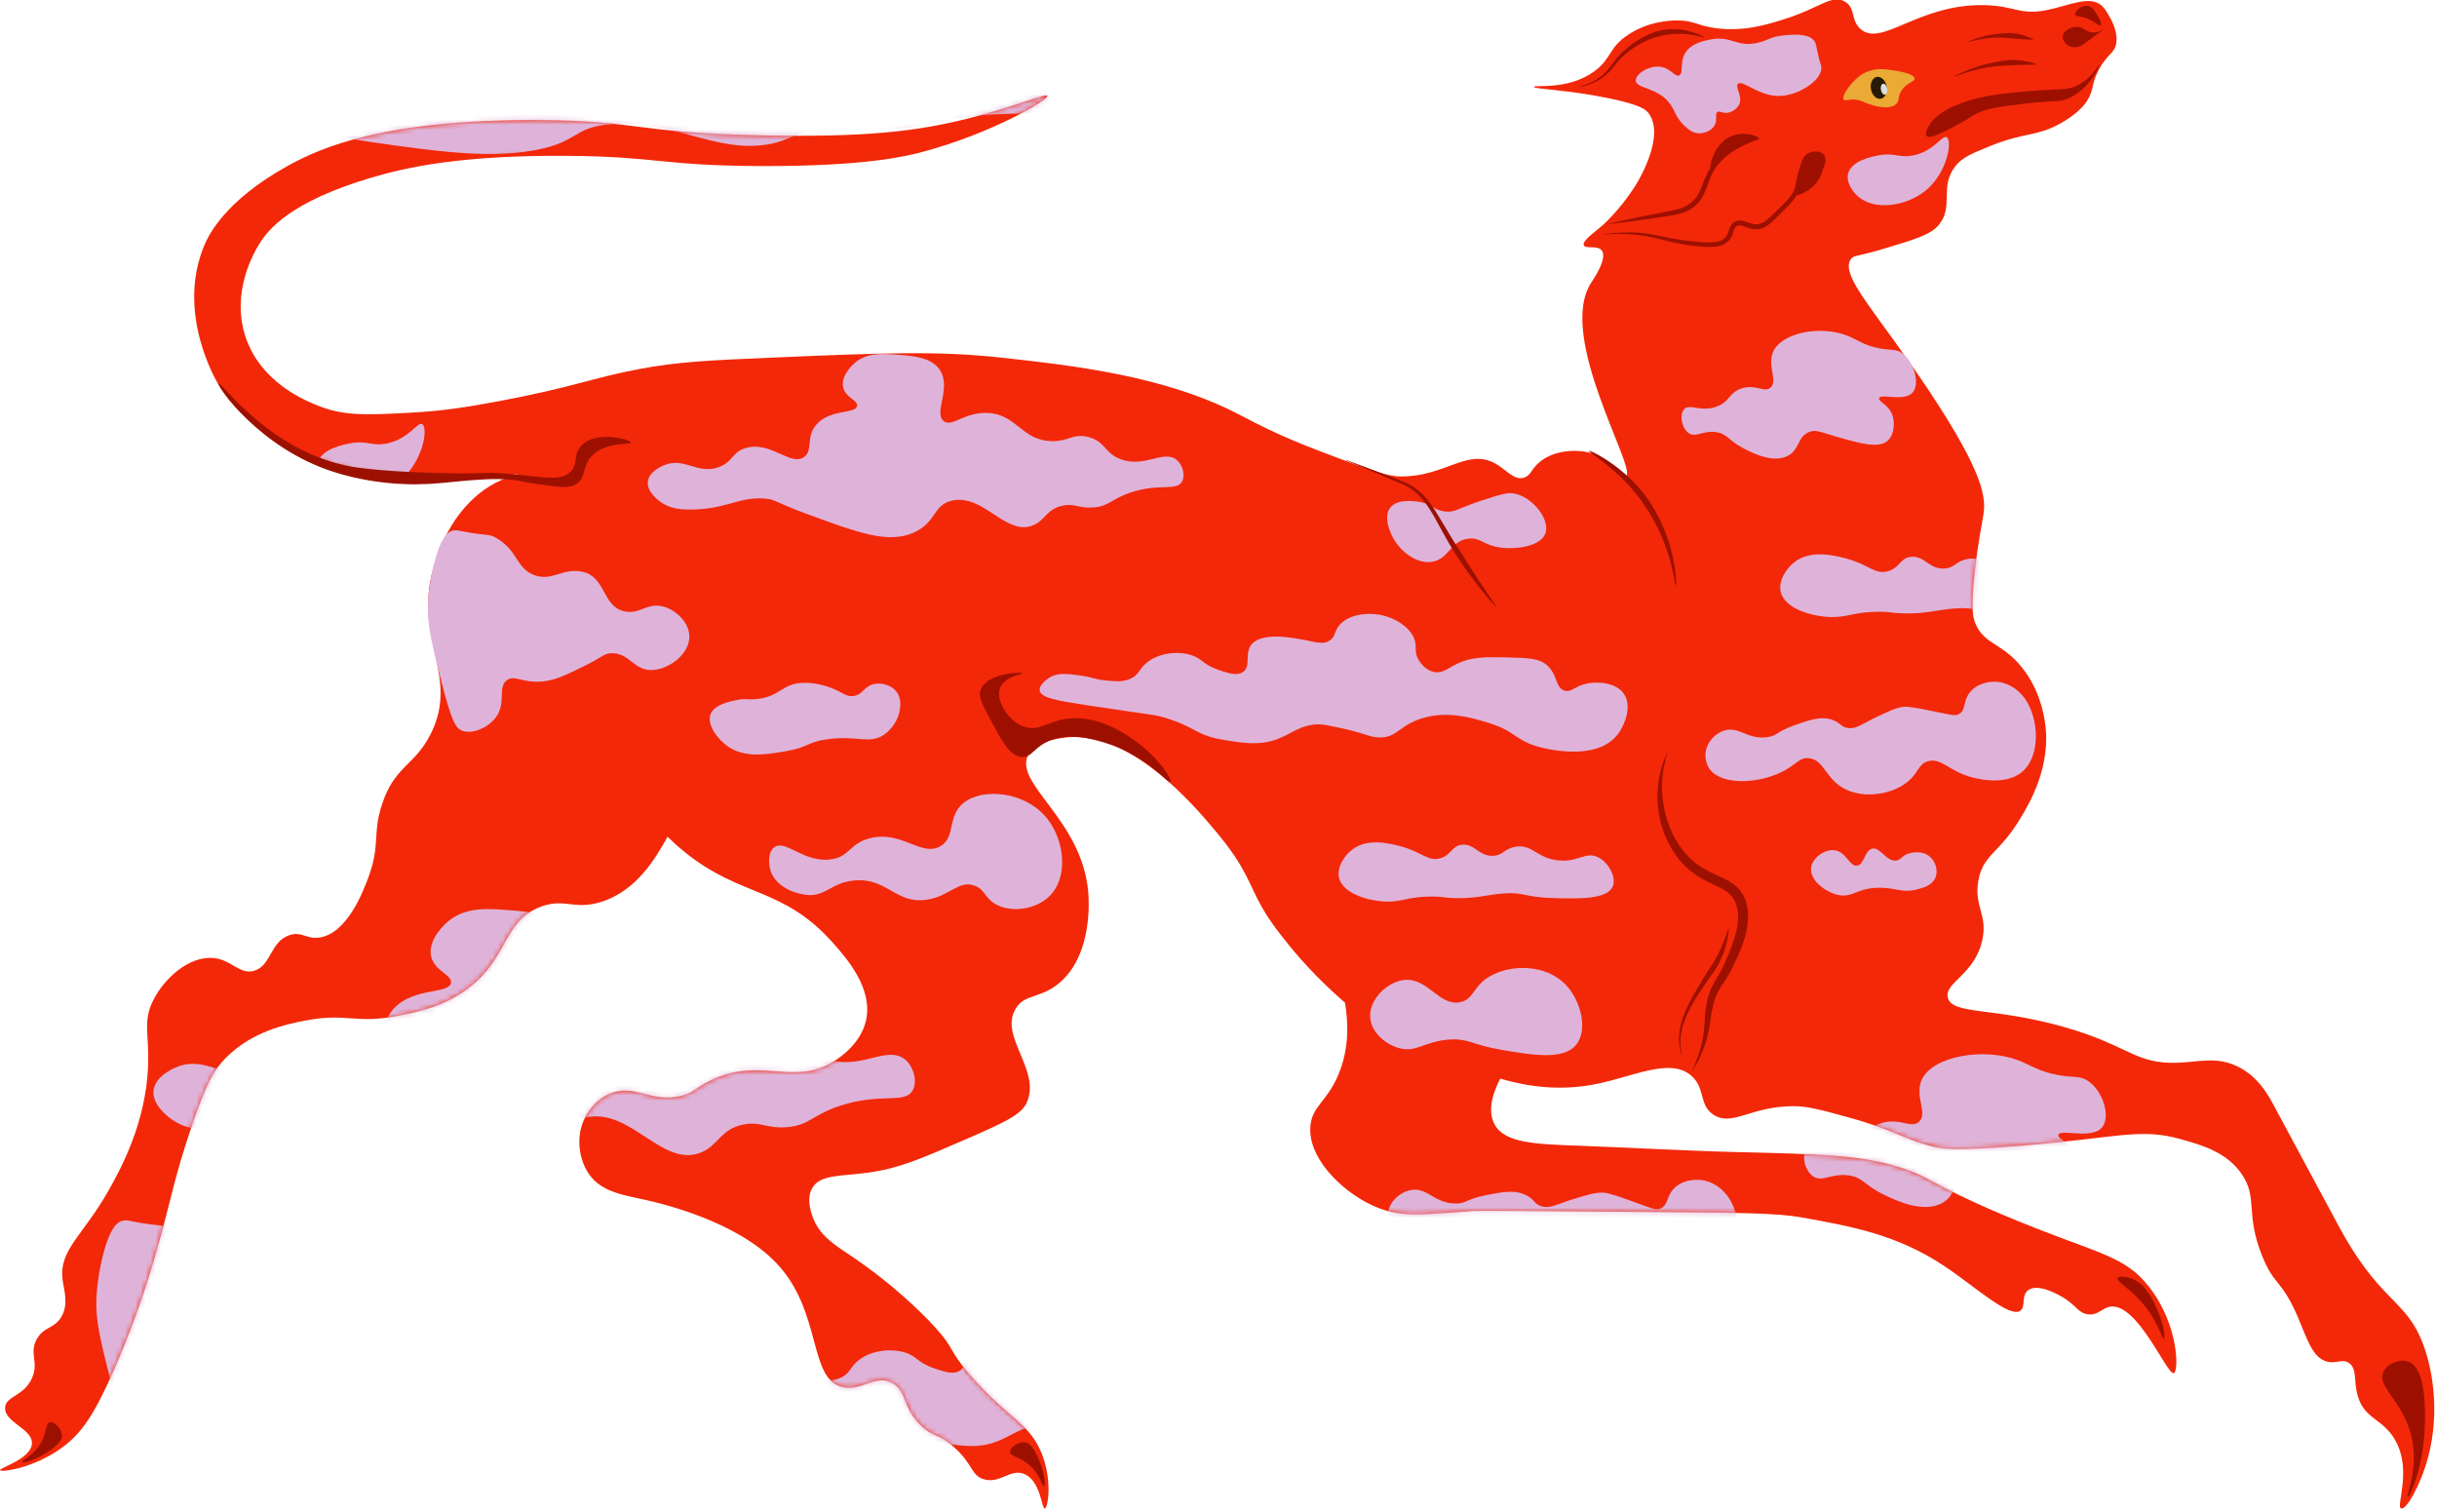 <svg width="477" height="296" viewBox="0 0 477 296" fill="none" xmlns="http://www.w3.org/2000/svg" xmlns:xlink="http://www.w3.org/1999/xlink">
	<desc>
			Created with Pixso.
	</desc>
	<defs>
		<clipPath id="clip2_459">
			<rect id="Frame" width="476.472" height="295.374" transform="translate(0 -0.104)" fill="white" fill-opacity="0"/>
		</clipPath>
	</defs>
	<rect id="Frame" width="476.472" height="295.374" transform="translate(0 -0.104)" fill="#FFFFFF" fill-opacity="0"/>
	<g clip-path="url(#clip2_459)">
		<path id="Vector" d="M475.25 285.25C473.75 290.84 470.97 295.53 470 295.25C468.82 294.91 472.27 287.78 468.75 281.75C466.33 277.61 462.83 277.77 461.5 273.25C460.63 270.29 461.43 267.86 459.75 266.75C458.43 265.88 457.31 266.96 455.5 266.5C452.57 265.76 451.55 261.92 449.75 257.75C446.53 250.28 445.15 251.76 442.75 245.75C439.42 237.44 442 234.44 438.75 229.75C435.81 225.5 431.07 224.16 427 223C418.86 220.69 414.91 222.66 395.5 224.25C382.72 225.3 380.1 224.8 378.75 224.5C373.1 223.24 371.28 221.32 362 218.75C356.57 217.25 353.85 216.5 351 216.5C342.75 216.51 339.15 220.49 335.5 218.25C332.45 216.38 333.88 212.94 331 210.5C326.78 206.92 319.62 210.8 312 212.25C305.37 213.51 299.32 212.75 293.64 211.12C292.26 213.79 291.08 217.3 292.5 220C294.47 223.74 300.39 223.93 309.25 224.25C319.67 224.63 330.08 225.25 340.5 225.5C355.61 225.86 363.31 226.07 370.25 228C378.12 230.18 376.69 231.27 392 237.75C410.22 245.46 415.64 245.36 420.75 252C426.46 259.42 426.47 268.37 425.5 268.75C424.17 269.26 418.39 254.85 413 255.75C411.42 256.01 410.71 257.45 408.75 257.25C406.74 257.05 406.44 255.43 403.5 253.75C402.84 253.37 398.91 251.13 397 252.5C395.57 253.53 396.53 255.68 395.5 256.5C393.42 258.15 386.54 251.76 380.5 247.75C371.24 241.61 362.36 240.02 352.5 238.25C348.02 237.45 340.95 237.37 327 237.25C302.06 237.04 289.6 236.93 288.5 237C278.49 237.65 274.06 238.58 268.25 235.75C262.22 232.81 255.86 226.37 256.5 220.25C256.9 216.4 259.77 215.63 262 210.25C264.16 205.04 263.88 199.91 263.25 196.25C257.69 191.42 253.9 187.06 251.5 184C250 182.1 248.62 180.37 247.12 177.77C244.34 172.94 244.18 170.15 238 162.75C233.85 157.79 220.68 142.06 207.5 144.5C205.52 144.87 202.43 145.44 201.25 147.75C198.37 153.41 211.7 160.29 213 174.5C213.12 175.82 213.97 186.6 207.5 192.25C203.72 195.56 200.54 194.39 198.75 197.5C195.6 202.96 203.74 209.37 201 215.75C199.94 218.23 196.29 219.82 189 223C180.33 226.78 175.99 228.67 170 229.5C164.51 230.26 160.56 229.83 159 232.5C157.82 234.52 158.7 237.11 159 238C160.3 241.83 163.48 243.72 166.5 245.75C174.81 251.33 180.52 257.03 183 259.75C187.12 264.27 185.39 263.94 190 269.25C197.32 277.69 201.61 278.44 204 284.75C206.02 290.08 205.08 295.16 204.5 295.25C203.88 295.35 203.71 289.84 200.5 288.5C197.73 287.34 195.71 290.53 192.5 289.5C190.03 288.71 190.46 286.57 186.75 283.25C183.66 280.48 182.76 281.43 180.25 279C176.54 275.39 177.56 272.37 174.75 270.75C171.43 268.83 168.73 272.31 165 271.5C158.12 270.01 161.03 256.79 152 247.25C144.22 239.02 129.54 235.59 127 235C122.29 233.9 117.81 233.47 115.25 229.75C113.32 226.94 112.61 222.46 114.5 218.75C114.78 218.19 116.26 215.29 119.5 214C124.29 212.09 127.38 215.89 133.25 214.5C135.84 213.89 136 212.97 139 211.5C148.72 206.74 154.9 212.51 162.75 208C163.97 207.3 168.41 204.52 169.5 199.75C170.92 193.54 165.83 187.67 163 184.5C153.14 173.46 145.17 175.78 134 166.75C132.8 165.78 131.69 164.78 130.66 163.77C130.52 164.02 130.39 164.26 130.25 164.5C128.35 167.81 124.7 174.28 117.75 176.5C112.37 178.22 110.52 175.67 105.75 177.5C98.13 180.42 99.63 188.17 90.5 194.25C86.19 197.12 81.96 197.99 78.25 198.75C69.6 200.53 67.91 198.15 59.75 199.75C56.22 200.44 49.47 201.77 44.25 207C41.87 209.38 40.39 212 37.5 220.5C34.05 230.65 33.54 234.64 30.75 244.5C29.41 249.22 26.8 257.93 22.25 268.25C18.37 277.05 15.93 280.53 12.25 283.25C6.58 287.43 0.18 288.19 0 287.75C-0.18 287.3 6.14 285.54 6.25 282.5C6.36 279.63 0.83 278.39 1 275.5C1.14 273.21 4.65 273.31 6.25 269.75C7.69 266.55 5.59 264.82 7.25 262C8.65 259.62 10.62 260.06 12 257.75C13.49 255.26 12.52 252.56 12.25 250.5C11.49 244.58 16.24 241.89 21.25 233C23.41 229.16 28.66 219.85 29 208.25C29.17 202.33 27.95 199.82 30 195.75C32.09 191.6 36.87 187.1 41.75 187.5C45.3 187.79 46.88 190.84 49.75 190C53.13 189.01 52.88 184.2 56.75 183C59.13 182.26 59.94 183.86 62.5 183.5C67.93 182.73 71.03 174.55 72 172C74.54 165.3 72.83 163.4 74.75 157.5C77.22 149.89 81.06 149.99 84.25 143.75C90.24 132.01 80.28 124.59 85.25 109.75C86.05 107.38 88.93 98.76 97 94.5C98.45 93.74 99.96 93.17 101.5 92.77C95.96 93.41 88.84 94.53 80.25 93.75C74.9 93.26 52.55 91.23 42.75 75.25C42.3 74.51 34.42 61.22 40 48C40.75 46.21 43.89 39.37 56.25 32.5C62.91 28.8 75.39 23.34 105.5 23.5C125.34 23.6 123.59 25.99 149.75 26.5C169.29 26.88 179.39 25.72 189.25 23.25C198.29 20.98 204.77 18.19 205 18.75C205.31 19.5 194.21 26.1 180.5 29.75C177.14 30.64 169.14 32.56 149 32.5C129.51 32.44 128.72 30.63 111 30.5C90.15 30.35 79.44 32.77 72.75 34.75C56.68 39.5 52.45 45 50.75 47.75C49.61 49.58 45.26 57.2 48 65.75C50.98 75.03 60.13 78.58 62.5 79.5C67.59 81.47 71.98 81.23 80.75 80.75C86.1 80.46 90.85 79.8 97.75 78.5C112.25 75.76 115.78 74.01 125 72.25C132.56 70.81 138.81 70.52 151 70C172.63 69.08 183.44 68.62 196 70C209.93 71.53 228.11 73.53 242.75 81.25C250.77 85.48 255.02 87.07 263.5 90.25C271.01 93.06 272.76 93.24 274.25 93.25C282.62 93.3 286.99 87.95 292.25 90.5C294.74 91.71 296.18 94.08 298.25 93.5C299.53 93.14 299.62 92.06 301 90.75C303.74 88.15 308.1 87.93 310.75 88.5C315.58 89.53 317.35 93.75 318.25 93.25C320.58 91.95 304.49 65.79 311.5 55.25C311.81 54.78 314.74 50.53 313.5 49C312.65 47.95 310.33 48.79 310 48C309.66 47.19 311.84 45.66 313.5 44.25C313.5 44.25 316.85 41.4 320 36.5C320.33 35.99 326.04 26.91 322.75 22.25C322.22 21.49 321.23 20.55 315 19.25C306.75 17.53 300.26 17.47 300.25 17C300.25 16.53 306.78 17.75 312 14C315.5 11.49 314.76 9.36 318.75 6.75C322.57 4.25 326.62 4 328.25 4C331.63 3.99 332.06 4.99 335.75 5.5C341.25 6.26 345.85 4.82 349.25 3.75C356.11 1.6 358.46 -1.1 361 0.25C363.28 1.46 362.17 4.04 364.25 5.75C368.43 9.19 375.44 0.81 388.25 1C394.32 1.09 395.23 3.01 400.5 2C404.78 1.18 408.83 -0.96 411.25 1C411.88 1.51 412.29 2.22 412.75 3C413.2 3.76 414.5 5.99 414.25 8.25C414.01 10.49 412.5 10.4 410.75 13.75C409.26 16.61 409.92 17.52 408.5 19.75C408.18 20.26 407.09 21.87 404 23.75C398.94 26.83 396.5 25.77 389.75 28.5C385.98 30.03 384.09 30.79 382.75 32.5C379.52 36.62 382.5 40.31 379.5 44C377.93 45.93 374.79 46.87 368.5 48.75C363.43 50.27 362.83 49.9 362.25 50.75C360.05 54 367.49 61.28 377.75 76.75C388.42 92.85 388.66 97.47 388.25 100.5C387.99 102.45 387.17 105.87 386.5 112.25C385.76 119.29 386.14 120.93 386.75 122.25C388.49 126.02 391.41 125.81 395 129.75C399.16 134.31 400.02 139.81 400.25 141.25C401.63 150.07 397.06 157.55 395.25 160.5C391.21 167.11 388.2 167.22 387.25 172.25C386.28 177.39 389.1 178.93 388 184C386.52 190.78 380.53 192.3 381.25 195.25C382.08 198.66 390.19 197.07 404 201C416.81 204.65 417.86 208.31 426.25 208C430.55 207.84 433.91 206.74 438 208.75C441.94 210.68 443.89 214.19 445 216.25C455.79 236.23 457.28 239.18 458.75 241.75C466.94 256.11 471.76 254.33 475 265.25C475.49 266.9 477.89 275.41 475.25 285.25Z" fill="#F32809" fill-opacity="1" fill-rule="nonzero"/>
		<mask id="mask2_465" mask-type="alpha" maskUnits="userSpaceOnUse" x="0" y="-0.104" width="476.472" height="295.375">
			<path id="Vector" d="M475.25 285.25C473.75 290.84 470.97 295.53 470 295.25C468.82 294.91 472.27 287.78 468.75 281.75C466.33 277.61 462.83 277.77 461.5 273.25C460.63 270.29 461.43 267.86 459.75 266.75C458.43 265.88 457.31 266.96 455.5 266.5C452.57 265.76 451.55 261.92 449.75 257.75C446.53 250.28 445.15 251.76 442.75 245.75C439.42 237.44 442 234.44 438.75 229.75C435.81 225.5 431.07 224.16 427 223C418.86 220.69 414.91 222.66 395.5 224.25C382.72 225.3 380.1 224.8 378.75 224.5C373.1 223.24 371.28 221.32 362 218.75C356.57 217.25 353.85 216.5 351 216.5C342.75 216.51 339.15 220.49 335.5 218.25C332.45 216.38 333.88 212.94 331 210.5C326.78 206.92 319.62 210.8 312 212.25C305.37 213.51 299.32 212.75 293.64 211.12C292.26 213.79 291.08 217.3 292.5 220C294.47 223.74 300.39 223.93 309.25 224.25C319.67 224.63 330.08 225.25 340.5 225.5C355.61 225.86 363.31 226.07 370.25 228C378.12 230.18 376.69 231.27 392 237.75C410.22 245.46 415.64 245.36 420.75 252C426.46 259.42 426.47 268.37 425.5 268.75C424.17 269.26 418.39 254.85 413 255.75C411.42 256.01 410.71 257.45 408.75 257.25C406.74 257.05 406.44 255.43 403.5 253.75C402.84 253.37 398.91 251.13 397 252.5C395.57 253.53 396.53 255.68 395.5 256.5C393.42 258.15 386.54 251.76 380.5 247.75C371.24 241.61 362.36 240.02 352.5 238.25C348.02 237.45 340.95 237.37 327 237.25C302.06 237.04 289.6 236.93 288.5 237C278.49 237.65 274.06 238.58 268.25 235.75C262.22 232.81 255.86 226.37 256.5 220.25C256.9 216.4 259.77 215.63 262 210.25C264.16 205.04 263.88 199.91 263.25 196.25C257.69 191.42 253.9 187.06 251.5 184C250 182.1 248.62 180.37 247.12 177.77C244.34 172.94 244.18 170.15 238 162.75C233.85 157.79 220.68 142.06 207.5 144.5C205.52 144.87 202.43 145.44 201.25 147.75C198.37 153.41 211.7 160.29 213 174.5C213.12 175.82 213.97 186.6 207.5 192.25C203.72 195.56 200.54 194.39 198.75 197.5C195.6 202.96 203.74 209.37 201 215.75C199.94 218.23 196.29 219.82 189 223C180.33 226.78 175.99 228.67 170 229.5C164.51 230.26 160.56 229.83 159 232.5C157.82 234.52 158.7 237.11 159 238C160.3 241.83 163.48 243.72 166.5 245.75C174.81 251.33 180.52 257.03 183 259.75C187.12 264.27 185.39 263.94 190 269.25C197.32 277.69 201.61 278.44 204 284.75C206.02 290.08 205.08 295.16 204.5 295.25C203.88 295.35 203.71 289.84 200.5 288.5C197.73 287.34 195.71 290.53 192.5 289.5C190.03 288.71 190.46 286.57 186.75 283.25C183.66 280.48 182.76 281.43 180.25 279C176.54 275.39 177.56 272.37 174.75 270.75C171.43 268.83 168.73 272.31 165 271.5C158.12 270.01 161.03 256.79 152 247.25C144.22 239.02 129.54 235.59 127 235C122.29 233.9 117.81 233.47 115.25 229.75C113.32 226.94 112.61 222.46 114.5 218.75C114.78 218.19 116.26 215.29 119.5 214C124.29 212.09 127.38 215.89 133.25 214.5C135.84 213.89 136 212.97 139 211.5C148.72 206.74 154.9 212.51 162.75 208C163.97 207.3 168.41 204.52 169.5 199.75C170.92 193.54 165.83 187.67 163 184.5C153.14 173.46 145.17 175.78 134 166.75C132.8 165.78 131.69 164.78 130.66 163.77C130.52 164.02 130.39 164.26 130.25 164.5C128.35 167.81 124.7 174.28 117.75 176.5C112.37 178.22 110.52 175.67 105.75 177.5C98.13 180.42 99.63 188.17 90.5 194.25C86.19 197.12 81.96 197.99 78.25 198.75C69.6 200.53 67.91 198.15 59.75 199.75C56.22 200.44 49.47 201.77 44.25 207C41.87 209.38 40.39 212 37.5 220.5C34.05 230.65 33.54 234.64 30.75 244.5C29.41 249.22 26.8 257.93 22.25 268.25C18.37 277.05 15.93 280.53 12.25 283.25C6.58 287.43 0.18 288.19 0 287.75C-0.18 287.3 6.14 285.54 6.25 282.5C6.36 279.63 0.83 278.39 1 275.5C1.14 273.21 4.65 273.31 6.25 269.75C7.69 266.55 5.59 264.82 7.25 262C8.65 259.62 10.62 260.06 12 257.75C13.49 255.26 12.52 252.56 12.25 250.5C11.49 244.58 16.24 241.89 21.25 233C23.41 229.16 28.66 219.85 29 208.25C29.17 202.33 27.95 199.82 30 195.75C32.09 191.6 36.87 187.1 41.75 187.5C45.3 187.79 46.88 190.84 49.75 190C53.13 189.01 52.88 184.2 56.75 183C59.13 182.26 59.94 183.86 62.5 183.5C67.93 182.73 71.03 174.55 72 172C74.54 165.3 72.83 163.4 74.75 157.5C77.22 149.89 81.06 149.99 84.25 143.75C90.24 132.01 80.28 124.59 85.25 109.75C86.05 107.38 88.93 98.76 97 94.5C98.45 93.74 99.96 93.17 101.5 92.77C95.96 93.41 88.84 94.53 80.25 93.75C74.9 93.26 52.55 91.23 42.75 75.25C42.3 74.51 34.42 61.22 40 48C40.75 46.21 43.89 39.37 56.25 32.5C62.91 28.8 75.39 23.34 105.5 23.5C125.34 23.6 123.59 25.99 149.75 26.5C169.29 26.88 179.39 25.72 189.25 23.25C198.29 20.98 204.77 18.19 205 18.75C205.31 19.5 194.21 26.1 180.5 29.75C177.14 30.64 169.14 32.56 149 32.5C129.51 32.44 128.72 30.63 111 30.5C90.15 30.35 79.44 32.77 72.75 34.75C56.68 39.5 52.45 45 50.75 47.75C49.61 49.58 45.26 57.2 48 65.75C50.98 75.03 60.13 78.58 62.5 79.5C67.59 81.47 71.98 81.23 80.75 80.75C86.1 80.46 90.85 79.8 97.75 78.5C112.25 75.76 115.78 74.01 125 72.25C132.56 70.81 138.81 70.52 151 70C172.63 69.08 183.44 68.62 196 70C209.93 71.53 228.11 73.53 242.75 81.25C250.77 85.48 255.02 87.07 263.5 90.25C271.01 93.06 272.76 93.24 274.25 93.25C282.62 93.3 286.99 87.95 292.25 90.5C294.74 91.71 296.18 94.08 298.25 93.5C299.53 93.14 299.62 92.06 301 90.75C303.74 88.15 308.1 87.93 310.75 88.5C315.58 89.53 317.35 93.75 318.25 93.25C320.58 91.95 304.49 65.79 311.5 55.25C311.81 54.78 314.74 50.53 313.5 49C312.65 47.95 310.33 48.79 310 48C309.66 47.19 311.84 45.66 313.5 44.25C313.5 44.25 316.85 41.4 320 36.5C320.33 35.99 326.04 26.91 322.75 22.25C322.22 21.49 321.23 20.55 315 19.25C306.75 17.53 300.26 17.47 300.25 17C300.25 16.53 306.78 17.75 312 14C315.5 11.49 314.76 9.36 318.75 6.75C322.57 4.25 326.62 4 328.25 4C331.63 3.99 332.06 4.99 335.75 5.5C341.25 6.26 345.85 4.82 349.25 3.75C356.11 1.6 358.46 -1.1 361 0.25C363.28 1.46 362.17 4.04 364.25 5.75C368.43 9.19 375.44 0.81 388.25 1C394.32 1.09 395.23 3.01 400.5 2C404.78 1.18 408.83 -0.96 411.25 1C411.88 1.51 412.29 2.22 412.75 3C413.2 3.76 414.5 5.99 414.25 8.25C414.01 10.49 412.5 10.4 410.75 13.75C409.26 16.61 409.92 17.52 408.5 19.75C408.18 20.26 407.09 21.87 404 23.75C398.94 26.83 396.5 25.77 389.75 28.5C385.98 30.03 384.09 30.79 382.75 32.5C379.52 36.62 382.5 40.31 379.5 44C377.93 45.93 374.79 46.87 368.5 48.75C363.43 50.27 362.83 49.9 362.25 50.75C360.05 54 367.49 61.28 377.75 76.75C388.42 92.85 388.66 97.47 388.25 100.5C387.99 102.45 387.17 105.87 386.5 112.25C385.76 119.29 386.14 120.93 386.75 122.25C388.49 126.02 391.41 125.81 395 129.75C399.16 134.31 400.02 139.81 400.25 141.25C401.63 150.07 397.06 157.55 395.25 160.5C391.21 167.11 388.2 167.22 387.25 172.25C386.28 177.39 389.1 178.93 388 184C386.52 190.78 380.53 192.3 381.25 195.25C382.08 198.66 390.19 197.07 404 201C416.81 204.65 417.86 208.31 426.25 208C430.55 207.84 433.91 206.74 438 208.75C441.94 210.68 443.89 214.19 445 216.25C455.79 236.23 457.28 239.18 458.75 241.75C466.94 256.11 471.76 254.33 475 265.25C475.49 266.9 477.89 275.41 475.25 285.25Z" fill="#000000" fill-opacity="1" fill-rule="nonzero"/>
		</mask>
		<g mask="url(#mask2_465)">
			<path id="Vector" d="M145.77 272.11C145.56 270.89 147.44 269.64 147.64 269.5C149.4 268.34 151.4 268.59 154.22 268.98C156.94 269.36 157.09 269.8 159.64 270.03C161.73 270.21 163.17 270.32 164.65 269.61C166.41 268.77 166.3 267.71 167.89 266.37C170.36 264.3 174.24 263.85 177.07 264.7C179.56 265.45 179.46 266.66 182.91 267.83C184.81 268.48 186.66 269.11 187.92 268.25C189.72 267.03 188.1 264.28 189.8 262.41C192.01 259.98 197.92 261.08 200.55 261.57C202.9 262.01 204.57 262.66 205.98 261.68C207.06 260.92 206.85 259.98 207.75 258.76C209.56 256.31 213.55 255.9 216.2 256.35C219.19 256.87 222.87 258.91 223.61 261.89C223.96 263.27 223.47 264.07 224.24 265.54C224.3 265.67 225.47 267.85 227.58 268.25C229.28 268.58 230.37 267.51 232.27 266.58C235.37 265.07 238.15 265.13 242.6 265.23C247.18 265.32 249.47 265.38 251.16 267C253.21 268.97 252.75 271.54 254.6 272.11C256.01 272.55 256.73 271.19 259.19 270.65C261.63 270.12 265.34 270.5 266.91 272.74C268.65 275.21 267.24 279.17 265.56 281.29C261.08 286.96 250.3 284.05 249.38 283.8C244.21 282.38 244.6 280.5 238.53 278.69C235.24 277.71 230.34 276.24 225.07 277.85C220.21 279.34 219.91 281.94 216.1 281.82C214 281.75 213.37 280.94 207.54 279.73C205.55 279.32 204.56 279.11 203.78 279.1C200.03 279.06 198.18 280.97 195.12 282.13C191.41 283.54 188.12 283.01 183.96 282.34C178.02 281.38 178.15 279.59 171.44 277.64C169.38 277.05 169.55 277.27 155.58 275.14C149.43 274.2 146.03 273.65 145.77 272.11Z" fill="#DFB3D9" fill-opacity="1" fill-rule="nonzero"/>
			<path id="Vector" d="M348.55 115.87C348.02 113.66 349.66 111.18 351.37 109.92C354.58 107.55 359.11 108.73 361.28 109.29C365.8 110.47 366.93 112.52 369.52 111.8C371.88 111.15 371.93 109.13 374.12 108.98C376.72 108.8 377.51 111.31 380.38 111.28C382.62 111.25 382.75 109.79 385.18 109.4C388.63 108.84 389.48 111.68 393.84 112.22C398.13 112.74 399.64 110.27 402.29 111.59C404.51 112.7 406.12 115.78 405.32 117.64C404.15 120.35 398.26 120.19 393 120.04C386.75 119.87 387.06 118.73 382.46 119.1C378.97 119.38 376.97 120.19 372.34 120.04C369.98 119.97 370.23 119.75 368.17 119.73C362.96 119.68 361.76 120.86 358.36 120.77C354.87 120.69 349.36 119.22 348.55 115.87Z" fill="#DFB3D9" fill-opacity="1" fill-rule="nonzero"/>
			<path id="Vector" d="M33.42 218.95C32.79 218.47 29.69 216.15 30.06 213.35C30.43 210.58 33.98 209.1 34.54 208.87C40.27 206.5 43.8 211.49 49.65 209.43C53.88 207.94 53.28 205.31 57.21 204.11C64.17 201.99 69.63 209.15 73.44 206.63C76.16 204.84 73.84 200.92 77.08 197.4C80.95 193.19 87.91 194.61 88.27 192.36C88.53 190.74 84.92 190.06 84.36 187.04C83.74 183.72 87.38 180.6 87.71 180.33C91.08 177.52 95.33 177.83 98.91 178.09C103.68 178.43 108.86 178.78 111.22 182.29C114.64 187.35 109.46 194.21 112.34 196.56C114.68 198.47 118.12 193.98 124.66 194.32C132.71 194.74 133.96 201.9 142.29 202.16C147.17 202.31 148.32 199.89 152.64 201.04C157.39 202.3 157.05 205.5 161.6 207.19C168.37 209.71 173.68 204.32 177.27 207.47C178.88 208.89 179.57 211.66 178.67 213.35C177.16 216.18 172.37 213.78 164.4 216.43C158.87 218.26 158.36 220.35 153.76 220.63C149.86 220.86 148.95 219.46 145.64 220.07C140.93 220.93 140.62 224.33 136.97 225.66C129.54 228.38 123.5 216.95 114.86 218.67C109.3 219.77 110.48 224.77 103.95 227.62C96.85 230.72 88.76 227.74 74 222.3C65.36 219.12 65.6 218.31 62.25 218.11C55.05 217.68 51.66 221.31 41.26 221.19C39.23 221.16 36.14 220.98 33.42 218.95Z" fill="#DFB3D9" fill-opacity="1" fill-rule="nonzero"/>
			<path id="Vector" d="M77.49 276.98C78.26 275.01 81.37 274.38 82.92 274.06C84.86 273.67 85.2 274.04 87.09 273.85C91.75 273.38 92.2 270.83 96.28 270.51C99.02 270.3 101.67 271.22 102.54 271.56C104.94 272.48 105.59 273.43 107.13 273.23C109.16 272.96 109.3 271.13 111.51 270.72C113.07 270.43 115.06 270.96 116.1 272.39C117.1 273.75 116.85 275.39 116.73 276.15C116.26 279.21 113.81 281.01 113.6 281.16C110.48 283.38 108.03 281.32 101.7 282.2C97.37 282.8 97.91 283.86 92.94 284.7C89.02 285.37 84.57 286.12 81.04 283.66C78.86 282.14 76.66 279.12 77.49 276.98Z" fill="#F32809" fill-opacity="1" fill-rule="nonzero"/>
			<path id="Vector" d="M25.46 238.96C31.14 240.1 31.4 239.57 32.66 240.24C37.6 242.87 37.05 246.77 40.97 248.16C44.72 249.5 46.79 246.56 50.93 247.46C55.71 248.5 55.02 254.48 59.42 255.62C62.8 256.49 64.34 253.62 67.93 254.74C70.48 255.53 73.03 258.03 73.09 260.82C73.17 264.66 68.51 268.01 64.9 267.83C61.4 267.65 60.54 264.23 56.9 264.35C55.22 264.41 55.16 265.15 50.89 267.21C47.05 269.06 45.13 269.99 42.55 270.21C38.38 270.57 36.81 268.75 35.22 269.97C33.27 271.46 35.12 274.55 33.06 277.49C31.52 279.69 28.27 281.24 25.99 280.43C24.71 279.97 23.79 278.81 21.41 269.28C19.76 262.67 18.93 259.29 18.85 255.59C18.84 255.31 18.78 250.81 20.26 245.26C21.54 240.48 22.82 239.19 24.06 238.9C24.58 238.78 24.99 238.87 25.46 238.96Z" fill="#DFB3D9" fill-opacity="1" fill-rule="nonzero"/>
			<path id="Vector" d="M429.1 189.66C428.94 189.07 428.84 187.86 429.52 187.35C430.69 186.48 432.55 188.96 435.38 188.61C437.41 188.36 437.29 186.97 439.46 186.41C442.79 185.56 444.81 188.37 446.79 187.25C448.43 186.32 447.49 184.14 449.2 182.75C451.19 181.12 455.61 181.51 457.89 184.32C459.76 186.63 460.21 190.63 457.99 192.59C456.59 193.82 454.23 194.14 452.65 193.32C451.4 192.67 451.49 191.74 450.35 191.33C448.7 190.74 447.79 192.43 445.43 192.8C442.14 193.31 441.28 190.45 437.79 190.81C435.3 191.06 434.88 192.6 432.66 192.27C431.41 192.09 429.53 191.31 429.1 189.66Z" fill="#DFB3D9" fill-opacity="1" fill-rule="nonzero"/>
			<path id="Vector" d="M271.86 236.57C272.46 234.75 274.19 233.35 275.97 232.96C279.39 232.19 280.67 235.63 285.08 235.55C287.16 235.52 286.69 234.75 291.02 233.89C294.19 233.26 296.59 232.81 298.81 233.98C300.44 234.82 300.23 235.63 301.67 236.08C303.4 236.63 304.55 235.74 307.99 234.68C310.9 233.79 312.36 233.35 313.87 233.43C315 233.5 317.12 234.26 321.32 235.79C323.55 236.6 324.21 236.88 325.01 236.54C326.59 235.88 326.1 233.94 327.95 232.33C329.98 230.55 332.84 230.93 333.21 230.99C335.73 231.36 337.25 233.06 337.68 233.54C341.53 237.83 341.01 247.42 336.06 250.39C331.96 252.86 325.93 250.07 325 249.61C321.03 247.7 319.89 244.97 317.19 245.31C315.02 245.58 314.95 247.45 312.22 249.01C308.59 251.1 303.01 251.07 299.41 248.62C295.49 245.95 295.96 241.79 292.71 241.1C290.74 240.68 290.11 242.11 286.71 243.17C281.25 244.89 274.04 243.97 272.14 240.41C271.2 238.65 271.81 236.73 271.86 236.57Z" fill="#DFB3D9" fill-opacity="1" fill-rule="nonzero"/>
			<path id="Vector" d="M408.53 211.46C406.97 210.51 405.97 210.97 402.9 210.42C399.01 209.73 397.41 208.41 394.97 207.5C388.28 205 378.39 206.65 376.18 211.26C374.63 214.49 377.47 218 375.56 219.6C373.99 220.92 371.87 218.73 368.25 219.81C365.12 220.74 365.42 222.76 362.2 223.99C358.02 225.57 355.01 223.12 353.64 224.82C352.58 226.15 353.24 229.14 354.9 230.25C356.69 231.44 358.41 229.61 361.78 230.04C364.65 230.4 364.82 231.91 368.67 233.79C370.76 234.82 376.36 237.56 380.15 235.46C382.9 233.94 382.34 231.15 385.16 230.04C386.94 229.33 388.16 230.05 392.04 231.08C398.31 232.74 402.97 233.98 405.19 231.92C406.67 230.55 406.91 227.86 406.23 226.07C405.3 223.6 402.66 222.91 402.9 222.11C403.26 220.86 409.44 223.1 411.45 220.65C413.16 218.56 411.64 213.37 408.53 211.46Z" fill="#DFB3D9" fill-opacity="1" fill-rule="nonzero"/>
			<path id="Vector" d="M62.21 90.54C62.91 87.83 67.36 86.99 68.47 86.78C71.98 86.12 72.76 87.42 75.78 86.78C80.13 85.85 81.74 82.46 82.66 83.03C83.85 83.76 82.82 90.36 78.28 94.09C74.29 97.36 67.73 98.29 64.3 95.34C63.08 94.29 61.76 92.32 62.21 90.54Z" fill="#DFB3D9" fill-opacity="1" fill-rule="nonzero"/>
			<path id="Vector" d="M7.46 24.48C6.6 24.21 2.33 22.88 2.84 21.29C3.35 19.7 8.23 18.87 9 18.73C16.88 17.38 21.74 20.23 29.8 19.05C35.61 18.2 34.79 16.71 40.2 16.02C49.78 14.81 57.29 18.89 62.54 17.46C66.28 16.43 63.09 14.2 67.55 12.19C72.88 9.79 82.46 10.6 82.95 9.32C83.31 8.4 78.33 8.01 77.56 6.29C76.71 4.39 81.72 2.62 82.18 2.46C86.81 0.86 92.66 1.04 97.59 1.18C104.15 1.38 111.28 1.58 114.54 3.58C119.24 6.47 112.11 10.37 116.08 11.71C119.29 12.8 124.03 10.24 133.02 10.44C144.11 10.68 145.82 14.76 157.29 14.9C164.01 14.99 165.6 13.61 171.54 14.27C178.08 14.98 177.6 16.81 183.86 17.78C193.18 19.21 200.5 16.14 205.43 17.94C207.65 18.74 208.6 20.32 207.36 21.29C205.28 22.9 198.68 21.53 187.71 23.04C180.11 24.09 179.41 25.28 173.08 25.43C167.72 25.57 166.46 24.77 161.91 25.11C155.42 25.61 154.99 27.55 149.97 28.31C139.75 29.85 131.43 23.34 119.54 24.32C111.89 24.95 113.51 27.8 104.52 29.42C94.76 31.19 83.62 29.49 63.31 26.39C51.42 24.58 51.75 24.11 47.13 24C37.22 23.76 32.56 25.82 18.25 25.75C15.45 25.74 11.2 25.64 7.46 24.48Z" fill="#DFB3D9" fill-opacity="1" fill-rule="nonzero"/>
		</g>
		<path id="Vector" d="M203.51 135.17C203.31 134.02 205.09 132.84 205.28 132.71C206.94 131.61 208.83 131.85 211.49 132.22C214.05 132.58 214.19 132.99 216.61 133.2C218.57 133.38 219.93 133.48 221.33 132.81C222.99 132.02 222.89 131.02 224.39 129.76C226.72 127.8 230.38 127.38 233.05 128.18C235.39 128.89 235.31 130.03 238.56 131.14C240.35 131.74 242.1 132.34 243.29 131.53C244.98 130.38 243.46 127.78 245.06 126.02C247.14 123.73 252.73 124.77 255.2 125.23C257.42 125.64 259 126.25 260.32 125.33C261.35 124.61 261.15 123.72 262 122.57C263.71 120.26 267.47 119.87 269.97 120.31C272.79 120.79 276.26 122.71 276.97 125.52C277.29 126.83 276.83 127.58 277.56 128.97C277.62 129.09 278.72 131.15 280.71 131.53C282.31 131.84 283.35 130.83 285.14 129.95C288.06 128.53 290.69 128.58 294.89 128.67C299.2 128.77 301.36 128.82 302.96 130.35C304.9 132.21 304.47 134.63 306.21 135.17C307.54 135.59 308.22 134.3 310.54 133.8C312.84 133.29 316.34 133.65 317.83 135.76C319.46 138.09 318.14 141.83 316.55 143.84C312.32 149.18 302.15 146.44 301.29 146.2C296.4 144.86 296.77 143.09 291.04 141.38C287.94 140.45 283.32 139.07 278.34 140.59C273.75 141.99 273.48 144.45 269.88 144.33C267.9 144.26 267.3 143.5 261.8 142.36C259.92 141.97 258.99 141.78 258.26 141.77C254.71 141.73 252.97 143.53 250.08 144.63C246.58 145.96 243.48 145.46 239.55 144.82C233.95 143.92 234.07 142.23 227.73 140.39C225.8 139.83 225.95 140.04 212.77 138.03C206.97 137.14 203.76 136.62 203.51 135.17Z" fill="#DFB3D9" fill-opacity="1" fill-rule="nonzero"/>
		<path id="Vector" d="M262.1 171.83C261.6 169.75 263.14 167.4 264.76 166.22C267.79 163.98 272.06 165.09 274.11 165.63C278.37 166.74 279.44 168.67 281.89 167.99C284.11 167.38 284.16 165.48 286.22 165.33C288.68 165.16 289.42 167.53 292.13 167.5C294.24 167.47 294.37 166.09 296.66 165.73C299.92 165.2 300.72 167.88 304.83 168.38C308.88 168.88 310.31 166.55 312.81 167.79C314.9 168.84 316.42 171.74 315.66 173.5C314.56 176.06 309.01 175.91 304.04 175.77C298.14 175.61 298.43 174.53 294.1 174.88C290.81 175.15 288.91 175.91 284.55 175.77C282.32 175.7 282.56 175.49 280.61 175.47C275.69 175.42 274.56 176.54 271.35 176.46C268.06 176.38 262.86 174.99 262.1 171.83Z" fill="#DFB3D9" fill-opacity="1" fill-rule="nonzero"/>
		<path id="Vector" d="M129.17 98.15C128.73 97.82 126.54 96.18 126.81 94.21C127.07 92.26 129.56 91.23 129.96 91.06C133.99 89.39 136.47 92.91 140.59 91.46C143.56 90.41 143.14 88.56 145.91 87.71C150.81 86.22 154.64 91.26 157.33 89.49C159.24 88.22 157.61 85.46 159.89 82.99C162.62 80.03 167.51 81.03 167.77 79.44C167.95 78.31 165.41 77.83 165.01 75.7C164.58 73.36 167.14 71.17 167.37 70.97C169.74 69 172.73 69.22 175.25 69.4C178.61 69.64 182.25 69.88 183.92 72.35C186.32 75.92 182.68 80.74 184.7 82.4C186.35 83.74 188.77 80.58 193.37 80.82C199.04 81.12 199.91 86.15 205.78 86.34C209.21 86.44 210.02 84.74 213.06 85.55C216.41 86.43 216.16 88.69 219.36 89.88C224.13 91.65 227.87 87.86 230.39 90.08C231.53 91.08 232.01 93.02 231.38 94.21C230.31 96.21 226.94 94.52 221.33 96.38C217.45 97.67 217.09 99.14 213.85 99.33C211.11 99.5 210.47 98.51 208.14 98.94C204.82 99.55 204.6 101.94 202.03 102.88C196.81 104.79 192.55 96.75 186.48 97.95C182.56 98.73 183.39 102.25 178.8 104.26C173.8 106.44 168.11 104.34 157.72 100.51C151.65 98.28 151.82 97.7 149.45 97.56C144.39 97.26 142 99.81 134.68 99.73C133.26 99.71 131.08 99.58 129.17 98.15Z" fill="#DFB3D9" fill-opacity="1" fill-rule="nonzero"/>
		<path id="Vector" d="M139.09 139.77C139.81 137.91 142.74 137.31 144.21 137.01C146.04 136.64 146.36 137 148.15 136.81C152.54 136.37 152.97 133.97 156.81 133.66C159.4 133.46 161.9 134.33 162.72 134.65C164.98 135.52 165.6 136.42 167.05 136.22C168.97 135.97 169.1 134.25 171.19 133.86C172.66 133.59 174.53 134.09 175.52 135.44C176.46 136.72 176.22 138.27 176.11 138.98C175.66 141.87 173.36 143.57 173.16 143.71C170.21 145.81 167.9 143.86 161.93 144.69C157.84 145.26 158.36 146.26 153.66 147.06C149.96 147.68 145.76 148.39 142.44 146.07C140.38 144.63 138.3 141.79 139.09 139.77Z" fill="#DFB3D9" fill-opacity="1" fill-rule="nonzero"/>
		<path id="Vector" d="M89.99 103.89C95.34 104.96 95.59 104.46 96.78 105.1C101.44 107.58 100.93 111.26 104.62 112.58C108.16 113.84 110.11 111.06 114.02 111.91C118.53 112.89 117.88 118.53 122.03 119.61C125.22 120.43 126.68 117.73 130.06 118.78C132.47 119.53 134.87 121.88 134.93 124.52C135 128.14 130.61 131.3 127.2 131.13C123.9 130.96 123.09 127.74 119.66 127.85C118.07 127.91 118.01 128.61 113.98 130.55C110.36 132.3 108.55 133.17 106.11 133.38C102.18 133.72 100.7 132 99.19 133.15C97.36 134.55 99.1 137.48 97.16 140.25C95.7 142.32 92.64 143.78 90.48 143.02C89.28 142.59 88.41 141.49 86.17 132.5C84.6 126.26 83.82 123.07 83.75 119.59C83.74 119.31 83.68 115.07 85.08 109.84C86.29 105.33 87.5 104.1 88.67 103.84C89.16 103.72 89.54 103.8 89.99 103.89Z" fill="#DFB3D9" fill-opacity="1" fill-rule="nonzero"/>
		<path id="Vector" d="M150.75 170.18C150.46 169.07 150.27 166.79 151.54 165.84C153.74 164.2 157.25 168.87 162.56 168.21C166.38 167.73 166.15 165.12 170.24 164.07C176.5 162.47 180.3 167.75 184.03 165.65C187.12 163.9 185.34 159.81 188.56 157.18C192.31 154.12 200.62 154.86 204.9 160.13C208.43 164.49 209.28 172.01 205.1 175.69C202.46 178.02 198.03 178.62 195.06 177.07C192.7 175.84 192.87 174.09 190.72 173.33C187.62 172.22 185.91 175.39 181.47 176.08C175.28 177.05 173.67 171.67 167.09 172.34C162.41 172.82 161.63 175.72 157.44 175.1C155.1 174.75 151.56 173.28 150.75 170.18Z" fill="#DFB3D9" fill-opacity="1" fill-rule="nonzero"/>
		<path id="Vector" d="M273.12 106.03C272.1 104.48 270.66 101.18 272.14 99.33C273.41 97.74 276.19 98.04 277.26 98.15C280.24 98.47 280.47 99.89 282.97 100.12C284.9 100.3 285.3 99.5 290.06 97.95C293.4 96.87 295.07 96.33 296.36 96.58C300.01 97.27 303.5 101.75 302.47 104.45C301.51 106.95 296.84 107.51 294 107.21C290.38 106.83 289.83 105.07 287.3 105.44C283.81 105.95 283.56 109.51 280.21 109.97C277.31 110.37 274.49 108.08 273.12 106.03Z" fill="#DFB3D9" fill-opacity="1" fill-rule="nonzero"/>
		<path id="Vector" d="M333.88 147.01C334.19 145.23 335.62 143.69 337.22 143.07C340.31 141.89 341.97 144.93 346.09 144.25C348.02 143.93 347.47 143.28 351.4 141.89C354.28 140.87 356.46 140.12 358.69 140.9C360.32 141.48 360.23 142.25 361.64 142.48C363.34 142.75 364.29 141.76 367.35 140.31C369.95 139.08 371.25 138.47 372.67 138.34C373.74 138.25 375.82 138.67 379.96 139.53C382.15 139.98 382.8 140.14 383.5 139.72C384.88 138.89 384.16 137.14 385.67 135.39C387.33 133.45 390.05 133.42 390.39 133.42C392.8 133.42 394.45 134.8 394.92 135.19C399.11 138.67 399.92 147.7 395.71 151.14C392.21 154.01 386.21 152.23 385.27 151.93C381.31 150.68 379.87 148.3 377.4 148.98C375.4 149.53 375.59 151.28 373.26 153.11C370.16 155.55 364.95 156.29 361.25 154.49C357.22 152.53 357.09 148.59 353.96 148.39C352.07 148.26 351.67 149.68 348.65 151.14C343.78 153.49 336.92 153.62 334.66 150.55C333.55 149.04 333.85 147.16 333.88 147.01Z" fill="#DFB3D9" fill-opacity="1" fill-rule="nonzero"/>
		<path id="Vector" d="M372.19 69.04C370.98 68.24 370.2 68.63 367.81 68.17C364.79 67.59 363.55 66.49 361.65 65.73C356.46 63.64 348.76 65.02 347.05 68.87C345.84 71.58 348.05 74.51 346.56 75.85C345.34 76.95 343.7 75.12 340.89 76.02C338.45 76.8 338.68 78.49 336.18 79.51C332.93 80.84 330.59 78.79 329.53 80.21C328.7 81.33 329.22 83.83 330.5 84.75C331.9 85.75 333.23 84.22 335.86 84.58C338.09 84.88 338.22 86.14 341.21 87.72C342.83 88.57 347.19 90.86 350.13 89.11C352.27 87.84 351.84 85.51 354.03 84.58C355.41 83.99 356.36 84.59 359.38 85.45C364.25 86.84 367.87 87.87 369.6 86.15C370.75 85 370.93 82.76 370.41 81.26C369.68 79.19 367.63 78.62 367.81 77.94C368.1 76.9 372.9 78.78 374.46 76.72C375.8 74.98 374.61 70.64 372.19 69.04Z" fill="#DFB3D9" fill-opacity="1" fill-rule="nonzero"/>
		<path id="Vector" d="M361.74 33.95C362.4 31.39 366.6 30.61 367.65 30.41C370.96 29.79 371.69 31.01 374.54 30.41C378.65 29.53 380.17 26.33 381.04 26.86C382.16 27.55 381.19 33.79 376.91 37.3C373.14 40.39 366.94 41.27 363.71 38.48C362.57 37.49 361.31 35.63 361.74 33.95Z" fill="#DFB3D9" fill-opacity="1" fill-rule="nonzero"/>
		<path id="Vector" d="M309.24 16.95C309.24 16.95 309.66 16.85 310.38 16.59C311.09 16.33 312.09 15.88 313.14 15.12C313.66 14.73 314.18 14.28 314.66 13.72C315.14 13.17 315.59 12.52 316.09 11.86C316.57 11.18 317.19 10.54 317.83 9.96C318.48 9.36 319.18 8.8 319.92 8.3C321.39 7.28 323.03 6.47 324.68 6.05C325.5 5.86 326.34 5.73 327.11 5.72C327.89 5.7 328.63 5.75 329.3 5.84C329.97 5.92 330.56 6.09 331.09 6.23C331.61 6.37 332.06 6.54 332.41 6.69C333.13 6.99 333.52 7.21 333.52 7.21L333.48 7.3C333.48 7.3 333.05 7.19 332.31 7.03C331.94 6.96 331.49 6.86 330.97 6.79C330.45 6.71 329.86 6.67 329.22 6.63C328.58 6.6 327.89 6.6 327.17 6.68C326.45 6.76 325.71 6.85 324.93 7.06C323.4 7.42 321.81 8.07 320.36 8.97C319.63 9.42 318.93 9.93 318.29 10.47C317.64 11.02 317.04 11.58 316.54 12.22C316.03 12.84 315.55 13.49 315.01 14.04C314.47 14.59 313.89 15.05 313.33 15.41C312.21 16.13 311.17 16.53 310.43 16.75C309.69 16.98 309.26 17.05 309.26 17.05L309.24 16.95Z" fill="#9D1000" fill-opacity="1" fill-rule="nonzero"/>
		<path id="Vector" d="M200.17 131.75C200.09 131.47 193.07 131.65 191.92 135.09C191.5 136.33 192.21 137.74 193.67 140.5C195.92 144.79 197.64 148.08 200.08 148.17C201.78 148.24 202.18 146.71 204.5 145.42C208.59 143.15 213.43 144.55 216.17 145.34C224.31 147.69 228.59 153.49 229.08 153C229.47 152.62 227.04 148.76 223.17 145.75C221.32 144.32 215.16 139.56 208.33 140.75C204.74 141.38 203.36 143.14 200.58 142.25C197.78 141.36 196.43 138.69 196.33 138.5C195.96 137.75 195.18 136.16 195.75 134.67C196.64 132.32 200.22 131.96 200.17 131.75Z" fill="#9D1000" fill-opacity="1" fill-rule="nonzero"/>
		<path id="Vector" d="M344.25 27.13C344.25 27.17 344.24 27.2 344.21 27.23C344.2 27.25 344.18 27.28 344.15 27.3C343.97 27.35 343.73 27.44 343.43 27.56C343.42 27.56 343.42 27.56 343.42 27.56C343.29 27.61 343.16 27.66 343.01 27.72C342.54 27.9 341.98 28.14 341.35 28.44C340.72 28.74 340.04 29.13 339.32 29.57C337.88 30.47 336.37 31.81 335.35 33.61C334.83 34.51 334.48 35.53 334.09 36.61C333.7 37.68 333.2 38.84 332.34 39.76C331.51 40.66 330.4 41.36 329.24 41.7C328.1 42.05 326.98 42.19 325.92 42.37C323.78 42.71 321.78 42.97 320.06 43.22C318.35 43.47 316.91 43.61 315.91 43.74C314.91 43.85 314.33 43.92 314.33 43.92C314.33 43.92 314.9 43.78 315.88 43.55C316.87 43.34 318.27 43 319.97 42.67C321.67 42.33 323.64 41.91 325.77 41.51C326.82 41.31 327.92 41.1 328.95 40.78C329.98 40.46 330.87 39.88 331.61 39.09C332.34 38.31 332.8 37.32 333.19 36.27C333.57 35.22 334 34.13 334.59 33.17C334.63 33.1 334.68 33.02 334.73 32.95C334.76 31.66 335.77 28.09 338.67 26.75C341.2 25.58 344.22 26.56 344.25 27.13Z" fill="#9D1000" fill-opacity="1" fill-rule="nonzero"/>
		<path id="Vector" d="M344.47 27.18C344.43 27.19 344.32 27.23 344.15 27.3C344.18 27.28 344.2 27.25 344.21 27.23C344.35 27.2 344.43 27.18 344.47 27.18Z" fill="#9D1000" fill-opacity="1" fill-rule="nonzero"/>
		<path id="Vector" d="M344.15 27.3C344.02 27.39 343.77 27.47 343.43 27.56C343.73 27.44 343.97 27.35 344.15 27.3Z" fill="#9D1000" fill-opacity="1" fill-rule="nonzero"/>
		<path id="Vector" d="M357.29 30.99C357.22 30.56 356.97 30.13 356.56 29.92C355.76 29.51 354.85 29.58 354.03 29.94C353.64 30.09 353.18 30.47 352.99 30.89C352.77 31.29 352.62 31.7 352.48 32.12C352.2 32.95 351.97 33.8 351.75 34.69C351.64 35.13 351.55 35.59 351.48 36.05C351.4 36.51 351.32 36.87 351.13 37.29C350.8 38.08 350.22 38.77 349.56 39.45C348.91 40.13 348.2 40.81 347.51 41.5C346.81 42.17 346.1 42.87 345.34 43.38C345.15 43.51 344.96 43.61 344.77 43.7C344.67 43.74 344.57 43.77 344.49 43.79C344.42 43.82 344.23 43.86 344.17 43.86C343.74 43.92 343.31 43.89 342.88 43.78C342.44 43.68 342.01 43.5 341.5 43.33C341.02 43.16 340.3 43.02 339.69 43.33C339.1 43.55 338.66 44.19 338.51 44.7C338.34 45.22 338.24 45.65 338.03 46.01C337.93 46.21 337.83 46.32 337.65 46.53C337.53 46.64 337.36 46.81 337.19 46.9C336.85 47.12 336.43 47.26 336 47.34C335.12 47.49 334.18 47.46 333.27 47.41C331.42 47.28 329.64 47.09 327.96 46.79C326.29 46.51 324.72 46.11 323.23 45.86C320.24 45.33 317.71 45.46 315.97 45.61C315.1 45.69 314.42 45.8 313.96 45.87C313.62 45.94 313.39 45.98 313.3 45.99C313.52 45.97 314.47 45.86 315.98 45.8C317.72 45.73 320.22 45.8 323.12 46.41C324.57 46.71 326.13 47.16 327.83 47.51C329.52 47.86 331.32 48.14 333.21 48.28C334.15 48.34 335.13 48.39 336.16 48.22C336.66 48.13 337.2 47.98 337.67 47.68C337.93 47.53 338.12 47.36 338.35 47.14C338.49 46.98 338.71 46.71 338.84 46.47C339.13 45.98 339.25 45.44 339.4 45.02C339.56 44.6 339.74 44.35 340.09 44.21C340.68 43.89 341.58 44.49 342.64 44.75C343.18 44.88 343.76 44.92 344.31 44.83C344.51 44.81 344.56 44.79 344.73 44.74C344.88 44.7 345.02 44.65 345.15 44.59C345.41 44.48 345.66 44.34 345.88 44.19C346.76 43.57 347.46 42.85 348.16 42.16C348.86 41.46 349.54 40.78 350.22 40.07C350.73 39.52 351.25 38.92 351.64 38.23C352.66 38.15 355.13 36.89 356.27 34.63C356.49 34.19 356.69 33.65 356.83 33.1L356.83 33.09C356.98 32.79 357.1 32.47 357.2 32.13C357.29 31.78 357.35 31.4 357.29 30.99ZM351.71 37.32C351.78 37.3 351.91 37.26 352.1 37.18C352.09 37.2 352.09 37.21 352.08 37.22C351.9 37.28 351.78 37.31 351.71 37.32Z" fill="#9D1000" fill-opacity="1" fill-rule="nonzero"/>
		<path id="Vector" d="M352.1 37.18C352.09 37.2 352.09 37.21 352.08 37.22C351.9 37.28 351.78 37.31 351.71 37.32C351.78 37.3 351.91 37.26 352.1 37.18Z" fill="#9D1000" fill-opacity="1" fill-rule="nonzero"/>
		<path id="Vector" d="M352.1 37.18C352.09 37.2 352.09 37.21 352.08 37.22C351.9 37.28 351.78 37.31 351.71 37.32C351.78 37.3 351.91 37.26 352.1 37.18Z" fill="#9D1000" fill-opacity="1" fill-rule="nonzero"/>
		<path id="Vector" d="M331 209.88C331 209.88 331.54 208.88 332.23 207.05C332.57 206.13 332.93 205 333.2 203.67C333.49 202.34 333.61 200.86 333.7 199.16C333.83 197.45 334.03 195.56 334.86 193.62C335.27 192.66 335.84 191.79 336.33 190.94C336.83 190.08 337.28 189.21 337.69 188.26C338.55 186.34 339.35 184.36 339.84 182.32C340.31 180.28 340.43 178.16 339.55 176.36C339.15 175.54 338.54 174.88 337.69 174.33C336.85 173.79 335.84 173.35 334.83 172.86C332.78 171.93 330.76 170.6 329.28 168.93C328.89 168.53 328.54 168.1 328.22 167.66C328.05 167.43 327.9 167.25 327.73 166.99L327.32 166.34C326.77 165.42 326.28 164.49 325.92 163.56C325.15 161.7 324.74 159.84 324.54 158.12C324.33 156.39 324.38 154.81 324.56 153.41C324.74 152.02 325.03 150.84 325.32 149.89C325.61 148.93 325.93 148.22 326.15 147.74C326.38 147.26 326.5 147 326.5 147C326.5 147 326.1 148.07 325.7 149.98C325.51 150.94 325.34 152.12 325.3 153.47C325.27 154.8 325.38 156.34 325.68 157.95C325.98 159.56 326.5 161.28 327.28 162.96C327.67 163.82 328.15 164.63 328.68 165.43L329.13 166.05C329.25 166.22 329.43 166.42 329.57 166.61C329.87 167 330.2 167.38 330.55 167.72C331.93 169.18 333.68 170.21 335.66 171.12C336.64 171.58 337.7 172.01 338.76 172.68C339.28 173.01 339.8 173.41 340.25 173.9C340.46 174.16 340.7 174.37 340.88 174.69C341.05 174.98 341.3 175.33 341.38 175.56C341.92 176.67 342.15 178 342.17 179.21C342.18 180.44 341.99 181.64 341.72 182.77C341.16 185.04 340.2 187.08 339.29 188.99C338.83 189.96 338.31 190.93 337.73 191.8C337.16 192.67 336.6 193.45 336.21 194.25C335.43 195.85 335.07 197.65 334.84 199.28C334.65 200.94 334.36 202.54 333.92 203.86C333.5 205.19 333.02 206.31 332.59 207.2C332.15 208.1 331.73 208.75 331.45 209.2C331.16 209.64 331 209.88 331 209.88Z" fill="#9D1000" fill-opacity="1" fill-rule="nonzero"/>
		<path id="Vector" d="M329.12 206.51C329.12 206.51 329.02 206.1 328.84 205.39C328.75 205.01 328.71 204.58 328.66 204.06C328.63 203.53 328.63 202.94 328.69 202.3C328.76 201.67 328.87 200.97 329.06 200.26C329.24 199.55 329.51 198.82 329.81 198.08C330.43 196.6 331.24 195.09 332.11 193.64C332.96 192.18 333.84 190.72 334.72 189.41C335.17 188.77 335.54 188.13 335.89 187.52C336.23 186.91 336.53 186.3 336.78 185.73C337.03 185.16 337.27 184.64 337.45 184.17C337.63 183.69 337.78 183.27 337.91 182.93C338.15 182.23 338.28 181.83 338.28 181.83L338.38 181.85C338.38 181.85 338.36 182.27 338.25 183.01C338.2 183.38 338.12 183.83 338 184.33C337.87 184.84 337.74 185.42 337.52 186.02C337.31 186.63 337.06 187.28 336.74 187.96C336.44 188.64 336.01 189.32 335.58 189.99C334.68 191.29 333.71 192.65 332.78 194.06C331.86 195.46 331.01 196.9 330.34 198.31C330.01 199.02 329.73 199.72 329.52 200.4C329.28 201.07 329.14 201.73 329.04 202.35C328.94 202.96 328.91 203.54 328.91 204.04C328.92 204.54 328.94 205.01 329.01 205.35C329.14 206.08 329.21 206.49 329.21 206.49L329.12 206.51Z" fill="#9D1000" fill-opacity="1" fill-rule="nonzero"/>
		<path id="Vector" d="M377.25 25.21C378.34 22.59 381.65 21.1 382.75 20.63C384.11 20.05 386.92 18.98 391.75 18.38C395.41 17.92 399.33 17.66 399.87 17.63C403.7 17.43 404.78 17.58 406.46 16.79C409.56 15.35 410.82 12.52 410.92 12.59C411.03 12.67 409.38 16.97 405.33 19.04C403.11 20.18 402.28 19.57 396.62 20.25C391.18 20.91 388.46 21.25 386.37 22.5C385.53 23.01 383.06 24.62 379.75 26.13C378.91 26.51 377.56 27.1 377.12 26.63C376.81 26.29 377.12 25.53 377.25 25.21Z" fill="#9D1000" fill-opacity="1" fill-rule="nonzero"/>
		<path id="Vector" d="M412.67 5.09C411.77 5.84 410.63 6.5 409.42 6.34C408.18 6.17 407.84 5.29 406.58 5.25C405.39 5.22 403.89 5.97 403.75 7.09C403.66 7.82 404.19 8.49 404.67 8.84C405.49 9.43 406.68 9.4 407.67 8.75L412.67 5.09Z" fill="#9D1000" fill-opacity="1" fill-rule="nonzero"/>
		<path id="Vector" d="M385.32 8.12C385.32 8.12 386.04 7.78 387.2 7.41C388.35 7.02 389.95 6.68 391.58 6.55C392.39 6.49 393.21 6.44 393.98 6.49C394.75 6.56 395.46 6.72 396.04 6.9C397.23 7.25 397.93 7.71 397.93 7.71L397.9 7.8C397.9 7.8 397.08 7.77 395.9 7.68C395.31 7.64 394.63 7.59 393.9 7.53C393.17 7.45 392.39 7.36 391.61 7.35C390.03 7.32 388.46 7.53 387.29 7.75C386.11 7.97 385.35 8.22 385.35 8.22L385.32 8.12Z" fill="#9D1000" fill-opacity="1" fill-rule="nonzero"/>
		<path id="Vector" d="M382.65 14.87C382.65 14.87 383.54 14.38 384.97 13.79C386.39 13.19 388.36 12.57 390.4 12.18C391.41 11.98 392.44 11.81 393.41 11.75C394.4 11.72 395.3 11.78 396.07 11.9C397.62 12.14 398.59 12.54 398.59 12.54L398.57 12.64C398.57 12.64 397.55 12.66 396.02 12.7C395.27 12.73 394.39 12.74 393.46 12.79C392.53 12.82 391.52 12.86 390.52 12.97C388.52 13.2 386.54 13.68 385.09 14.12C383.63 14.57 382.69 14.97 382.69 14.97L382.65 14.87Z" fill="#9D1000" fill-opacity="1" fill-rule="nonzero"/>
		<path id="Vector" d="M408.83 3.75C407.22 3.04 406.28 3.29 406.17 2.84C406.01 2.24 407.41 0.95 408.67 1.17C409.52 1.32 410 2.1 410.5 2.92C410.91 3.6 411.46 4.78 411.17 5C410.91 5.21 410.3 4.4 408.83 3.75Z" fill="#9D1000" fill-opacity="1" fill-rule="nonzero"/>
		<path id="Vector" d="M311 88.25C310.85 88.46 315.81 91.23 320.17 96.59C327.24 105.28 327.75 114.7 328 114.64C328.27 114.57 328.09 103.67 320.6 95.26C316.37 90.5 311.15 88.04 311 88.25Z" fill="#9D1000" fill-opacity="1" fill-rule="nonzero"/>
		<path id="Vector" d="M202.95 284.79C204.35 287.63 204.76 290.77 204.33 290.9C203.97 291.01 203.7 288.74 201.55 286.81C199.59 285.05 197.77 285.1 197.72 284.18C197.68 283.25 199.45 282.01 200.87 282.35C201.18 282.43 201.92 282.69 202.95 284.79Z" fill="#9D1000" fill-opacity="1" fill-rule="nonzero"/>
		<path id="Vector" d="M263.52 90.04C263.52 90.04 266.02 90.97 269.76 92.37C270.7 92.73 271.71 93.12 272.78 93.53C273.31 93.74 273.86 93.95 274.42 94.17C274.7 94.28 274.99 94.39 275.27 94.5C275.58 94.66 275.83 94.78 276.11 94.95C277.23 95.6 278.26 96.46 279.13 97.49C280 98.51 280.75 99.64 281.44 100.79C282.83 103.08 284.16 105.37 285.51 107.46C286.17 108.51 286.81 109.53 287.42 110.49C288.03 111.46 288.62 112.36 289.17 113.19C291.39 116.51 292.87 118.72 292.87 118.72L292.79 118.78C292.79 118.78 290.95 116.84 288.53 113.65C287.93 112.84 287.29 111.96 286.62 111.03C285.95 110.09 285.3 109.07 284.62 108.01C283.29 105.89 282.05 103.51 280.76 101.2C280.1 100.05 279.41 98.93 278.6 97.93C277.8 96.93 276.84 96.09 275.83 95.45C275.58 95.29 275.27 95.13 275.04 95C274.76 94.88 274.48 94.77 274.21 94.65C273.65 94.41 273.11 94.18 272.59 93.96C271.53 93.51 270.54 93.09 269.62 92.69C265.94 91.16 263.48 90.13 263.48 90.13L263.52 90.04Z" fill="#9D1000" fill-opacity="1" fill-rule="nonzero"/>
		<path id="Vector" d="M42.75 75C42.38 75.41 50.6 87.67 65.37 92.38C74.51 95.29 82.62 94.75 82.62 94.75C87.58 94.75 96.39 92.92 102.35 94.25C102.42 94.27 103.61 94.53 105.25 94.75C109.35 95.31 111.68 95.76 113.12 94.5C114.69 93.14 113.99 91.45 115.62 89.5C118.35 86.26 123.51 87.17 123.5 86.63C123.49 86.01 116.63 84.15 113.75 87.25C112.13 89 113.25 90.64 111.75 92.25C109.65 94.51 105.76 93.12 98.12 92.63C94.14 92.37 95.27 92.76 88.25 92.63C86.3 92.59 75.13 92.39 69.12 91.38C52.82 88.62 43.19 74.52 42.75 75Z" fill="#9D1000" fill-opacity="1" fill-rule="nonzero"/>
		<path id="Vector" d="M10.13 283.63C7.6 285.53 4.59 286.52 4.38 286.13C4.21 285.79 6.39 285.1 7.88 282.63C9.25 280.37 8.85 278.59 9.76 278.38C10.66 278.16 12.21 279.67 12.13 281.13C12.12 281.44 12 282.22 10.13 283.63Z" fill="#9D1000" fill-opacity="1" fill-rule="nonzero"/>
		<path id="Vector" d="M422 255.75C423.37 258.68 423.92 261.82 423.54 261.96C423.11 262.11 422.35 258.2 418.75 254.38C416.51 252 414.2 250.74 414.5 250.13C414.71 249.7 416.02 249.87 416.92 250.15C419.73 251.03 421.12 253.88 422 255.75Z" fill="#9D1000" fill-opacity="1" fill-rule="nonzero"/>
		<path id="Vector" d="M471.37 266.5C474.94 267.76 474.7 276.16 474.62 279C474.41 286.87 471.71 293.11 471.25 293C470.81 292.9 473.67 287.33 471.87 280.63C470.11 274.04 465.18 271.37 466.5 268.5C467.26 266.85 469.73 265.92 471.37 266.5Z" fill="#9D1000" fill-opacity="1" fill-rule="nonzero"/>
		<path id="Vector" d="M360.87 19.5C360.43 18.96 361.66 17.16 362.62 16.13C363.14 15.58 363.92 14.73 365.25 14.13C367.13 13.28 368.81 13.52 370.5 13.75C370.9 13.81 374.69 14.34 374.75 15.38C374.78 16.03 373.32 16.07 372.25 17.63C371.34 18.96 371.91 19.67 371.12 20.38C369.57 21.8 365.81 20.37 365.5 20.25C364.66 19.93 364.22 19.6 363.25 19.5C361.85 19.36 361.16 19.85 360.87 19.5Z" fill="#EAAA35" fill-opacity="1" fill-rule="nonzero"/>
		<path id="Vector" d="M369.28 16.9C369.5 18.08 368.99 19.16 368.14 19.32C367.29 19.48 366.43 18.65 366.21 17.48C365.99 16.3 366.5 15.22 367.34 15.06C368.19 14.9 369.06 15.73 369.28 16.9Z" fill="#281A03" fill-opacity="1" fill-rule="evenodd"/>
		<path id="Vector" d="M369.39 17.35C369.5 17.94 369.31 18.47 368.96 18.53C368.62 18.6 368.25 18.17 368.15 17.57C368.04 16.98 368.23 16.45 368.58 16.39C368.92 16.33 369.29 16.76 369.39 17.35Z" fill="#DDDDDD" fill-opacity="1" fill-rule="evenodd"/>
		<path id="Vector" d="M306.52 192.8C302.53 188.57 295.54 188.73 291.52 191.14C288.27 193.08 288.5 195.56 285.85 196.14C281.71 197.04 279.5 191.31 274.85 191.8C271.51 192.16 267.94 195.62 268.19 199.14C268.39 202.1 271.25 204.43 273.85 205.14C277.22 206.05 278.7 203.86 283.52 203.47C287.4 203.16 287.95 204.46 293.85 205.47C299.92 206.51 306.03 207.55 308.52 204.47C310.81 201.65 309.52 195.99 306.52 192.8Z" fill="#DFB3D9" fill-opacity="1" fill-rule="nonzero"/>
		<path id="Vector" d="M327.17 20.75C324.8 16.98 320.2 17.47 320.17 15.75C320.14 14.41 322.93 12.69 325.17 13.09C327.04 13.42 327.84 15.11 328.67 14.75C329.57 14.36 328.74 12.28 329.83 10.42C330.96 8.5 333.42 8.01 334.67 7.75C338.88 6.9 339.93 9.27 343.83 8.42C346.32 7.88 346.33 7.2 349.17 6.92C350.81 6.76 354.06 6.43 355.17 8.09C355.6 8.74 355.39 9.23 356.41 12.76C356.49 13.02 356.49 13.03 356.5 13.09C356.76 15.4 352.76 18.36 348.83 18.75C344.5 19.18 341.05 15.44 340.17 16.42C339.53 17.12 341.27 18.94 340.33 20.59C339.92 21.32 338.98 22.01 338 22.09C337.06 22.16 336.61 21.63 336.17 21.92C335.59 22.3 336.2 23.33 335.67 24.42C335.13 25.51 333.71 26.13 332.5 26.09C331.24 26.04 330.39 25.27 329.67 24.59C328.16 23.17 327.94 21.98 327.17 20.75Z" fill="#DFB3D9" fill-opacity="1" fill-rule="nonzero"/>
		<path id="Vector" d="M354.5 169.75C354.8 167.81 357.26 166.12 359.17 166.42C361.37 166.76 362.01 169.64 363.5 169.42C364.96 169.2 364.94 166.36 366.5 166.09C368.12 165.8 369.17 168.68 371.17 168.42C372.16 168.29 372.12 167.55 373.5 167.09C373.8 166.98 376.19 166.23 377.83 167.75C378.89 168.73 379.38 170.42 378.83 171.75C378.19 173.33 376.37 173.78 375.17 174.09C372.34 174.8 371.26 173.82 368.17 173.75C363.39 173.65 362.64 175.92 359.5 175.09C357.02 174.43 354.13 172.12 354.5 169.75Z" fill="#DFB3D9" fill-opacity="1" fill-rule="nonzero"/>
	</g>
</svg>
